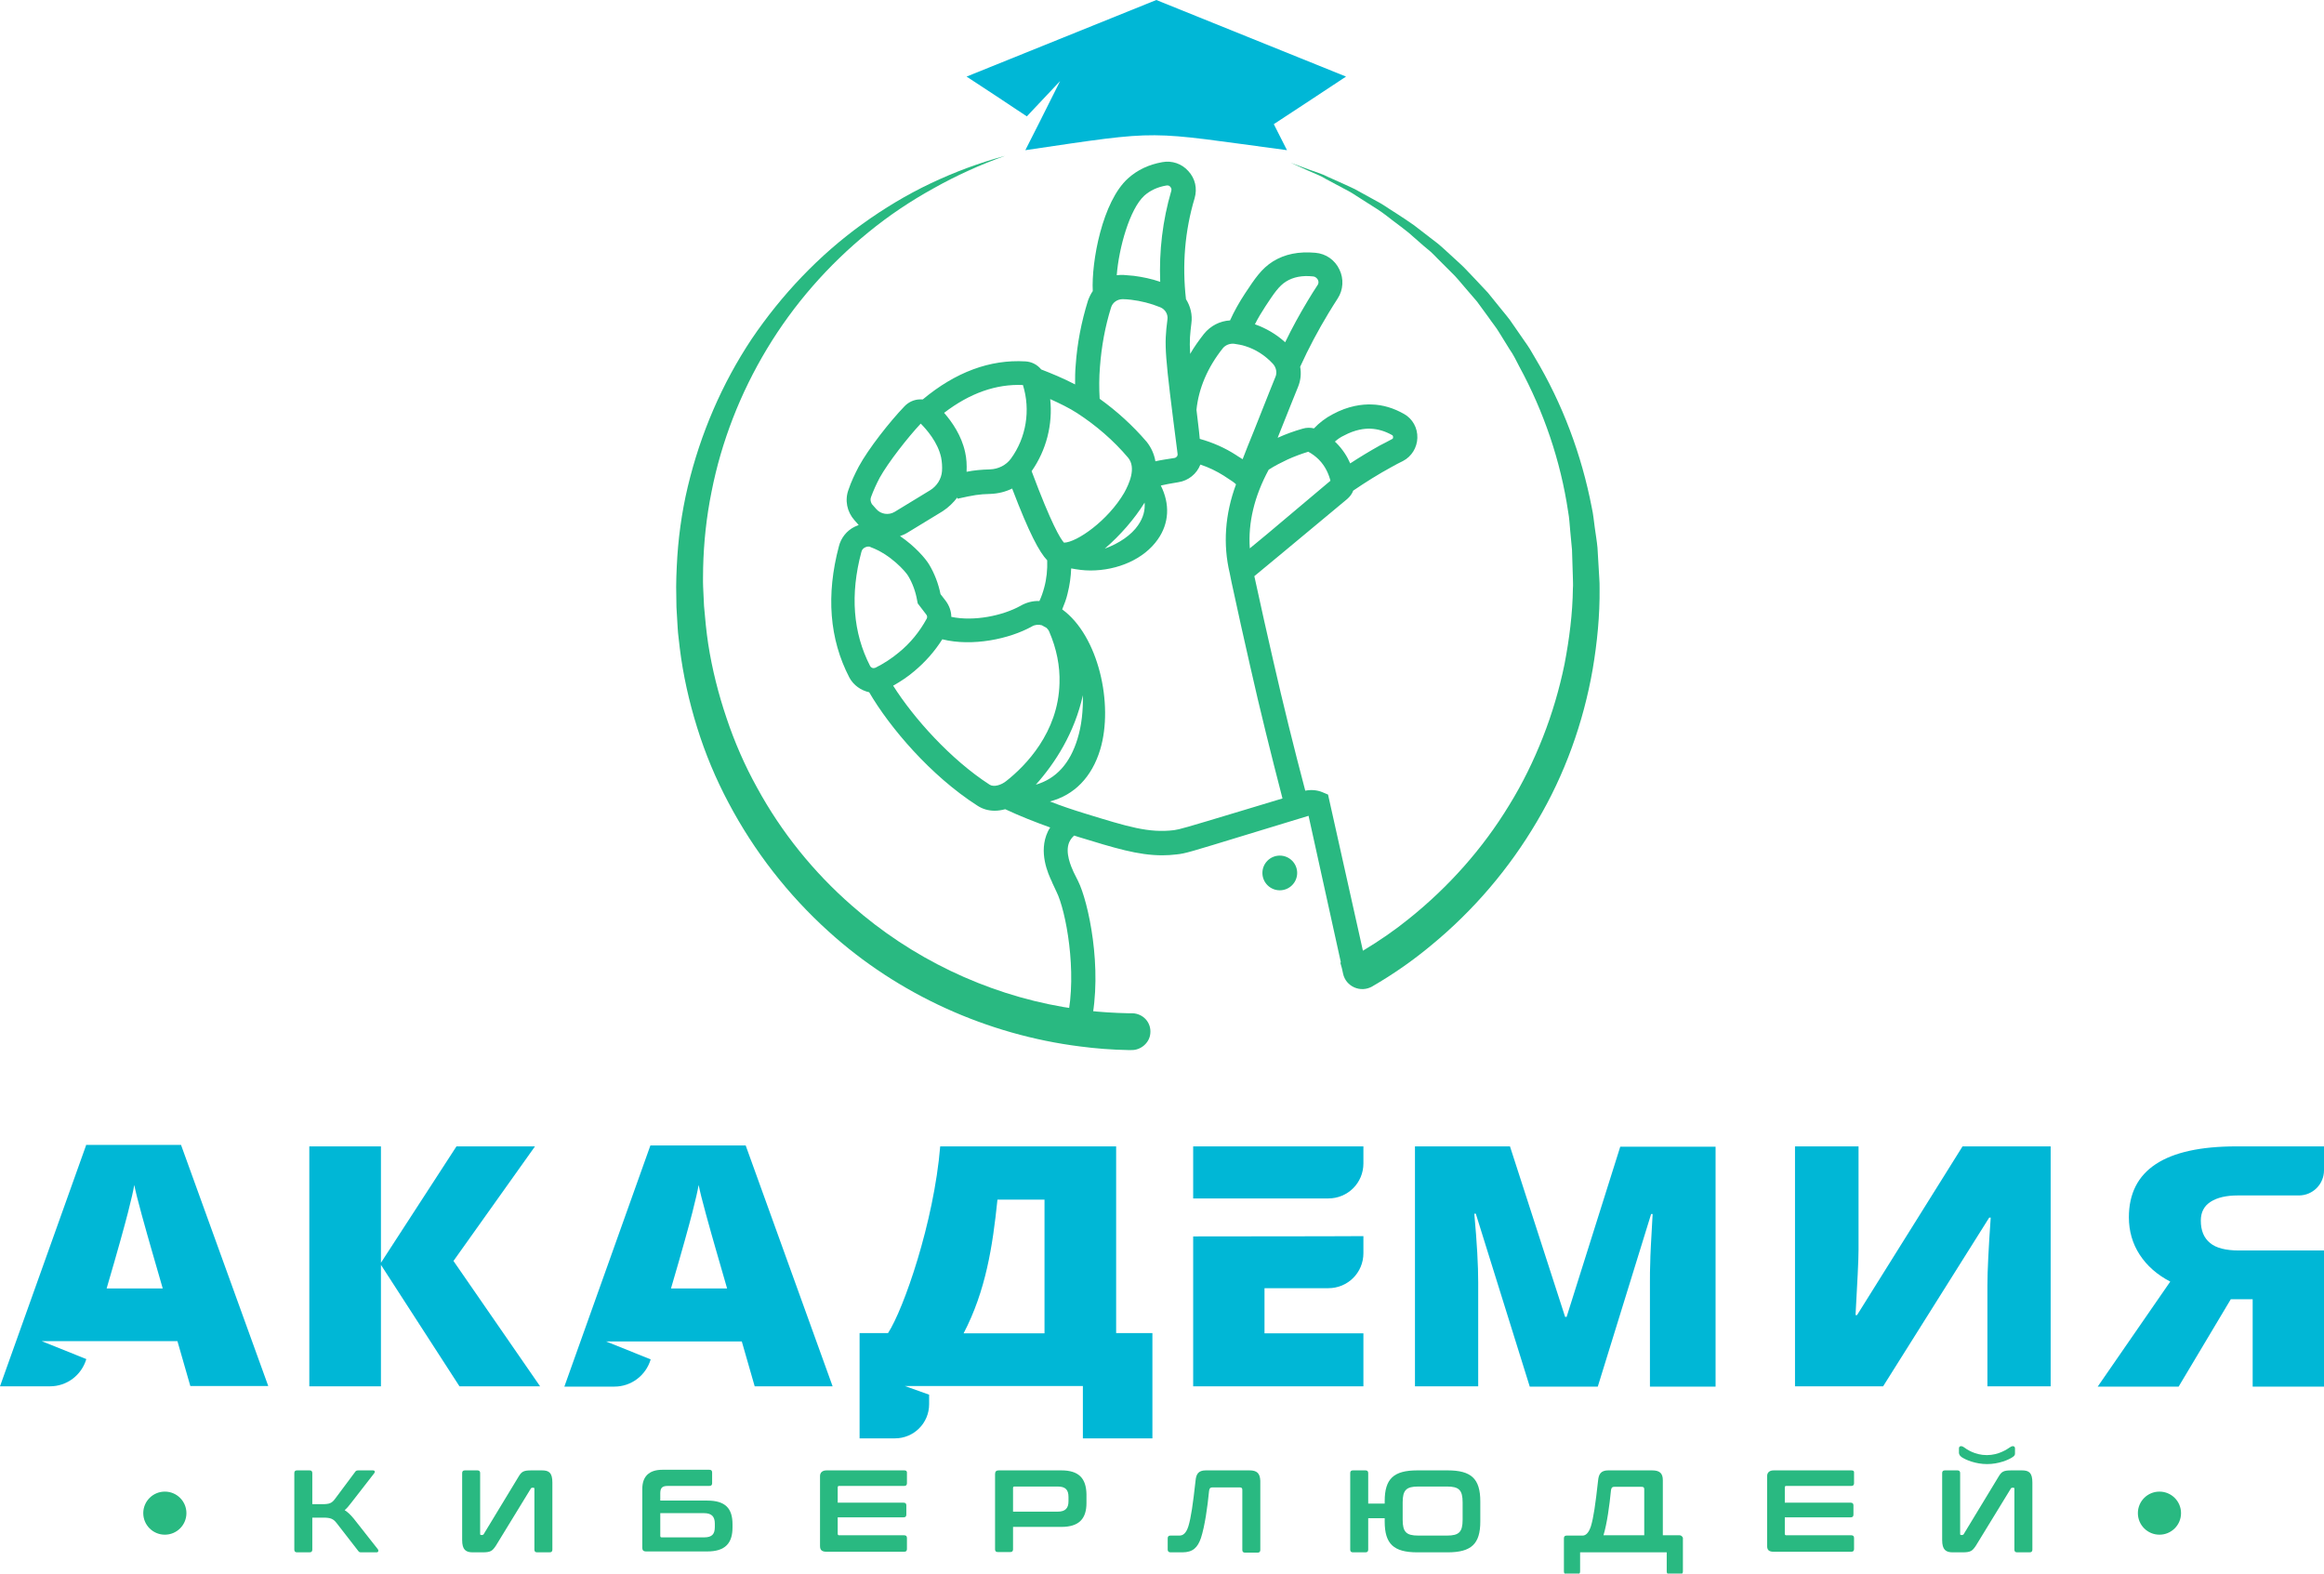 <?xml version="1.0" encoding="UTF-8"?> <svg xmlns="http://www.w3.org/2000/svg" width="322" height="218" viewBox="0 0 322 218" fill="none"> <g clip-path="url(#clip0_819_52)"> <path d="M49.002 210.374C48.587 209.877 48.213 209.504 47.756 209.214C48.047 208.965 48.337 208.633 48.711 208.136L51.867 204.075C51.992 203.909 51.95 203.702 51.66 203.702H49.666C49.376 203.702 49.292 203.784 49.209 203.909L46.427 207.639C45.97 208.26 45.638 208.385 44.642 208.385H43.271V204.075C43.271 203.826 43.147 203.702 42.897 203.702H41.153C40.904 203.702 40.779 203.826 40.779 204.075V214.684C40.779 214.933 40.904 215.057 41.153 215.057H42.897C43.147 215.057 43.271 214.933 43.271 214.684V210.25H44.808C45.804 210.25 46.178 210.416 46.635 210.996L49.625 214.85C49.749 215.016 49.791 215.057 50.081 215.057H52.158C52.49 215.057 52.449 214.767 52.365 214.643L49.002 210.374Z" fill="#29B981"></path> <path d="M75.081 203.702H73.669C72.506 203.702 72.257 203.867 71.8 204.655L67.025 212.529C66.983 212.612 66.9 212.654 66.817 212.654H66.651C66.568 212.654 66.526 212.612 66.526 212.488V204.075C66.526 203.826 66.402 203.702 66.152 203.702H64.408C64.159 203.702 64.034 203.826 64.034 204.075V213.358C64.034 214.684 64.533 215.057 65.488 215.057H66.858C68.021 215.057 68.229 214.85 68.727 214.104L73.544 206.23C73.586 206.147 73.669 206.105 73.752 206.105H73.918C74.001 206.105 74.043 206.147 74.043 206.271V214.684C74.043 214.933 74.167 215.057 74.416 215.057H76.16C76.41 215.057 76.534 214.933 76.534 214.684V205.401C76.534 204.033 76.077 203.702 75.081 203.702Z" fill="#29B981"></path> <path d="M98.004 207.887H91.484V206.893C91.484 206.147 91.733 205.857 92.522 205.857H98.294C98.543 205.857 98.668 205.732 98.668 205.484V203.992C98.668 203.743 98.543 203.619 98.294 203.619H91.775C89.906 203.619 88.992 204.572 88.992 206.271V214.436C88.992 214.767 89.158 214.933 89.491 214.933H98.004C100.495 214.933 101.492 213.773 101.492 211.618V211.162C101.492 209.006 100.537 207.887 98.004 207.887ZM99.042 211.535C99.042 212.529 98.668 212.985 97.547 212.985H91.692C91.567 212.985 91.484 212.944 91.484 212.778V209.628H97.547C98.626 209.628 99.042 210.125 99.042 211.079V211.535Z" fill="#29B981"></path> <path d="M125.287 203.702H114.531C113.908 203.702 113.618 204.033 113.618 204.489V214.187C113.618 214.767 113.908 214.975 114.531 214.975H125.287C125.536 214.975 125.661 214.85 125.661 214.602V213.068C125.661 212.819 125.536 212.695 125.287 212.695H116.275C116.109 212.695 116.068 212.612 116.068 212.446V210.208H125.204C125.453 210.208 125.577 210.084 125.577 209.835V208.551C125.577 208.302 125.453 208.178 125.204 208.178H116.068V206.064C116.068 205.898 116.151 205.857 116.275 205.857H125.287C125.536 205.857 125.661 205.732 125.661 205.484V203.95C125.619 203.784 125.536 203.702 125.287 203.702Z" fill="#29B981"></path> <path d="M147.047 203.702H138.368C138.036 203.702 137.87 203.867 137.87 204.199V214.643C137.87 214.892 137.994 215.016 138.243 215.016H139.987C140.237 215.016 140.361 214.892 140.361 214.643V211.535H147.047C149.539 211.535 150.535 210.374 150.535 208.219V207.017C150.494 204.821 149.497 203.702 147.047 203.702ZM148.044 207.97C148.044 208.924 147.628 209.421 146.549 209.421H140.361V206.147C140.361 205.981 140.444 205.94 140.569 205.94H146.549C147.628 205.94 148.044 206.395 148.044 207.39V207.97Z" fill="#29B981"></path> <path d="M173.126 203.702H167.063C166.025 203.702 165.734 204.24 165.651 205.111C165.277 208.468 165.028 210.208 164.654 211.452C164.322 212.488 163.865 212.736 163.409 212.736H162.163C161.914 212.736 161.789 212.861 161.789 213.11V214.684C161.789 214.892 161.914 215.057 162.163 215.057H163.824C165.277 215.057 165.942 214.394 166.398 213.068C166.938 211.41 167.312 208.716 167.52 206.561C167.561 206.313 167.603 206.064 167.977 206.064H171.797C172.005 206.064 172.129 206.147 172.129 206.395V214.726C172.129 214.975 172.254 215.099 172.503 215.099H174.247C174.496 215.099 174.621 214.975 174.621 214.726V205.152C174.579 204.116 174.164 203.702 173.126 203.702Z" fill="#29B981"></path> <path d="M200.575 203.702H196.381C193.1 203.702 191.855 204.862 191.855 207.97V208.302H189.571V204.075C189.571 203.826 189.446 203.702 189.197 203.702H187.453C187.203 203.702 187.079 203.826 187.079 204.075V214.684C187.079 214.933 187.203 215.057 187.453 215.057H189.197C189.446 215.057 189.571 214.933 189.571 214.684V210.333H191.855V210.789C191.855 213.897 193.1 215.057 196.381 215.057H200.575C203.856 215.057 205.102 213.897 205.102 210.789V208.012C205.102 204.862 203.856 203.702 200.575 203.702ZM202.652 210.54C202.652 212.239 202.153 212.736 200.492 212.736H196.506C194.844 212.736 194.346 212.239 194.346 210.54V208.136C194.346 206.437 194.844 205.94 196.506 205.94H200.492C202.153 205.94 202.652 206.437 202.652 208.136V210.54Z" fill="#29B981"></path> <path d="M232.717 212.695H230.392V205.069C230.392 204.116 229.976 203.702 228.897 203.702H222.834C221.795 203.702 221.505 204.24 221.422 205.111C221.048 208.468 220.799 210.208 220.425 211.452C220.093 212.446 219.678 212.737 219.262 212.737H217.061C216.812 212.737 216.688 212.861 216.688 213.11V217.71C216.688 217.959 216.812 218.083 217.061 218.083H218.556C218.805 218.083 218.93 217.959 218.93 217.71V215.057H230.931V217.71C230.931 217.959 231.056 218.083 231.305 218.083H232.8C233.049 218.083 233.174 217.959 233.174 217.71V213.027C233.049 212.819 232.925 212.695 232.717 212.695ZM227.858 212.695H222.169C222.668 211.037 223 208.551 223.207 206.478C223.249 206.23 223.29 205.981 223.664 205.981H227.485C227.692 205.981 227.817 206.064 227.817 206.313V212.695H227.858Z" fill="#29B981"></path> <path d="M256.512 203.702H245.756C245.134 203.702 244.843 204.033 244.843 204.489V214.187C244.843 214.767 245.134 214.975 245.756 214.975H256.512C256.761 214.975 256.886 214.85 256.886 214.602V213.068C256.886 212.819 256.761 212.695 256.512 212.695H247.501C247.335 212.695 247.293 212.612 247.293 212.446V210.208H256.429C256.678 210.208 256.803 210.084 256.803 209.835V208.551C256.803 208.302 256.678 208.178 256.429 208.178H247.293V206.064C247.293 205.898 247.376 205.857 247.501 205.857H256.512C256.761 205.857 256.886 205.732 256.886 205.484V203.95C256.886 203.784 256.761 203.702 256.512 203.702Z" fill="#29B981"></path> <path d="M280.141 203.702H278.729C277.566 203.702 277.317 203.867 276.86 204.655L272.085 212.529C272.043 212.612 271.96 212.654 271.877 212.654H271.711C271.628 212.654 271.586 212.612 271.586 212.488V204.075C271.586 203.826 271.462 203.702 271.212 203.702H269.468C269.219 203.702 269.095 203.826 269.095 204.075V213.358C269.095 214.684 269.593 215.057 270.548 215.057H271.918C273.081 215.057 273.289 214.85 273.787 214.104L278.604 206.23C278.646 206.147 278.729 206.105 278.812 206.105H278.978C279.061 206.105 279.103 206.147 279.103 206.271V214.684C279.103 214.933 279.227 215.057 279.476 215.057H281.221C281.47 215.057 281.594 214.933 281.594 214.684V205.401C281.594 204.033 281.137 203.702 280.141 203.702Z" fill="#29B981"></path> <path d="M271.752 201.837C272.334 202.251 273.746 202.831 275.324 202.831C276.902 202.831 278.314 202.251 278.895 201.837C279.186 201.629 279.186 201.505 279.186 201.298V200.635C279.186 200.469 279.061 200.344 278.895 200.344C278.77 200.344 278.646 200.386 278.48 200.51C278.106 200.759 276.943 201.588 275.282 201.588C273.621 201.588 272.458 200.759 272.126 200.51C271.96 200.386 271.835 200.344 271.711 200.344C271.545 200.344 271.42 200.469 271.42 200.635V201.298C271.462 201.505 271.503 201.629 271.752 201.837Z" fill="#29B981"></path> <path d="M22.84 212.612C24.491 212.612 25.83 211.276 25.83 209.628C25.83 207.98 24.491 206.644 22.84 206.644C21.189 206.644 19.85 207.98 19.85 209.628C19.85 211.276 21.189 212.612 22.84 212.612Z" fill="#29B981"></path> <path d="M299.202 212.612C300.853 212.612 302.192 211.276 302.192 209.628C302.192 207.98 300.853 206.644 299.202 206.644C297.55 206.644 296.212 207.98 296.212 209.628C296.212 211.276 297.55 212.612 299.202 212.612Z" fill="#29B981"></path> <path d="M62.83 174.69L74.126 158.817H63.246L52.781 174.939V158.817H42.856V192.056H52.781V175.229L63.661 192.056H74.832L62.83 174.69Z" fill="#00B7D6"></path> <path d="M217.061 182.44H216.854L209.213 158.817H196.049V192.055H204.811V177.633C204.811 175.353 204.645 172.203 204.271 168.142H204.479L211.954 192.097H221.38L228.772 168.183H228.98C228.772 171.789 228.647 174.068 228.647 174.98C228.606 175.892 228.606 176.762 228.606 177.508V192.097H237.7V158.858H224.495L217.061 182.44Z" fill="#00B7D6"></path> <path d="M257.301 182.192H257.093C257.343 177.633 257.509 174.607 257.509 173.115V158.817H248.705V192.056H260.914L275.614 168.681H275.822C275.531 172.867 275.365 176.016 275.365 178.13V192.056H284.127V158.817H271.918L257.301 182.192Z" fill="#00B7D6"></path> <path d="M11.918 158.692L0 192.056H6.935C9.261 192.056 11.295 190.522 11.96 188.284L5.772 185.797H12.666H21.926H24.584L26.37 192.014H37.167L25.082 158.61H11.918V158.692ZM14.784 178.462C16.32 173.24 17.275 169.758 17.732 167.976C18.189 166.194 18.48 164.909 18.604 164.163C18.77 164.992 19.102 166.36 19.642 168.308C20.182 170.214 20.597 171.789 20.971 173.032L22.549 178.503H14.784V178.462Z" fill="#00B7D6"></path> <path d="M103.319 158.692H90.114L78.195 192.097H85.13C87.456 192.097 89.491 190.563 90.155 188.325L83.968 185.839H90.861H100.121H102.779L104.565 192.055H115.362L103.319 158.692ZM92.979 178.462C94.515 173.24 95.471 169.758 95.927 167.976C96.384 166.194 96.675 164.909 96.799 164.163C96.965 164.992 97.298 166.36 97.838 168.308C98.377 170.214 98.793 171.789 99.166 173.032L100.744 178.503H92.979V178.462Z" fill="#00B7D6"></path> <path d="M154.688 158.817H130.27C129.398 169.344 125.204 181.363 123.044 184.678H119.099V199.267H123.999C126.616 199.267 128.734 197.153 128.734 194.542V193.216L125.37 192.014H128.734H133.509H150.037V199.267H159.671V184.678H154.646V158.817H154.688ZM144.721 184.72H133.509C136.582 178.835 137.537 172.659 138.202 166.194H144.721V184.72Z" fill="#00B7D6"></path> <path d="M306.303 166.484C307.216 165.904 308.462 165.614 310.04 165.614H312.158H318.512C320.463 165.614 322 164.039 322 162.132V158.817H309.874C299.949 158.817 294.966 162.091 294.966 168.639C294.966 170.546 295.464 172.286 296.461 173.82C297.458 175.353 298.869 176.597 300.697 177.55L290.647 192.097H301.859L309.085 179.995H312.117V192.097H322V173.24H312.117H310.248C308.421 173.24 307.05 172.908 306.22 172.203C305.348 171.499 304.932 170.463 304.932 169.095C304.932 167.935 305.389 167.064 306.303 166.484Z" fill="#00B7D6"></path> <path d="M184.047 178.462C186.747 178.462 188.906 176.306 188.906 173.613V171.25C187.245 171.25 184.006 171.292 165.319 171.292V192.056H188.906V184.72H175.202V178.462H184.047V178.462Z" fill="#00B7D6"></path> <path d="M188.906 158.817H165.319V166.028H184.047C186.747 166.028 188.906 163.873 188.906 161.179V158.817Z" fill="#00B7D6"></path> <path d="M177.32 123.34C178.65 123.34 179.729 122.264 179.729 120.936C179.729 119.609 178.65 118.532 177.32 118.532C175.99 118.532 174.912 119.609 174.912 120.936C174.912 122.264 175.99 123.34 177.32 123.34Z" fill="#29B981"></path> <path d="M194.554 57.36C193.1 56.531 191.605 56.075 190.027 56.033C188.782 55.992 186.83 56.199 184.629 57.401C183.674 57.898 182.802 58.562 182.054 59.349C181.556 59.225 181.016 59.225 180.476 59.391C179.313 59.722 178.151 60.136 177.071 60.634C177.071 60.634 177.071 60.634 177.029 60.634C178.358 57.277 179.77 53.795 179.853 53.588C180.227 52.676 180.31 51.723 180.144 50.811C181.307 48.242 182.636 45.755 184.089 43.351C184.504 42.688 184.92 41.984 185.335 41.362C186.124 40.16 186.207 38.627 185.584 37.342C184.961 36.016 183.715 35.145 182.262 35.021C179.978 34.814 178.026 35.187 176.365 36.223C174.787 37.218 173.873 38.585 172.503 40.657C171.714 41.859 171.008 43.103 170.427 44.388C169.015 44.47 167.727 45.133 166.814 46.252C166.108 47.164 165.443 48.076 164.904 49.029C164.779 47.081 164.904 46.252 165.07 44.802C165.236 43.6 164.945 42.44 164.322 41.445C163.782 36.72 164.156 31.995 165.526 27.436C165.9 26.11 165.61 24.743 164.654 23.706C163.741 22.67 162.37 22.215 161.042 22.463C159.173 22.795 157.595 23.541 156.307 24.701C152.736 27.892 151.2 36.264 151.407 40.326C151.117 40.74 150.909 41.196 150.743 41.652C149.829 44.595 149.248 47.579 149.04 50.604C148.957 51.474 148.957 52.386 148.957 53.257C147.296 52.386 145.552 51.682 144.265 51.184C143.725 50.521 142.936 50.107 142.064 50.065C137.164 49.775 132.388 51.557 127.862 55.329C127.737 55.329 127.654 55.329 127.529 55.329C126.657 55.329 125.868 55.702 125.287 56.324C123.335 58.354 120.345 62.126 118.975 64.654C118.435 65.69 117.937 66.726 117.563 67.845C117.023 69.296 117.355 70.912 118.393 72.073L118.975 72.736C118.767 72.819 118.559 72.901 118.393 72.984C117.314 73.523 116.525 74.518 116.234 75.678C114.448 82.392 114.905 88.526 117.687 93.873C118.269 94.95 119.307 95.655 120.428 95.903C123.252 100.752 128.941 107.467 135.419 111.611C136.167 112.108 136.997 112.316 137.828 112.316C138.326 112.316 138.783 112.233 139.281 112.108C141.316 113.062 143.434 113.891 145.51 114.637C145.386 114.844 145.261 115.01 145.178 115.217C143.849 118.035 145.22 121.06 145.76 122.179L145.801 122.304C145.967 122.677 146.175 123.091 146.383 123.547C147.67 126.117 149.289 134.613 147.878 141.12L151.158 141.824C152.819 134.157 150.784 124.873 149.372 122.055C149.165 121.641 148.999 121.309 148.833 120.978L148.75 120.812C148.417 120.066 147.504 118.076 148.168 116.626C148.334 116.294 148.542 116.004 148.833 115.756C148.999 115.797 149.165 115.88 149.331 115.921C154.48 117.496 157.678 118.491 161.042 118.491C161.706 118.491 162.37 118.449 163.035 118.367C164.239 118.242 164.737 118.076 172.877 115.59L181.307 113.02L185.792 133.37L189.031 132.582L184.006 110.078L183.217 109.746C182.511 109.456 181.68 109.373 180.85 109.539C179.272 103.571 177.777 97.52 176.407 91.51C175.493 87.532 174.787 84.382 173.832 79.989L173.79 79.823L177.694 76.59L186.664 69.13C187.037 68.799 187.328 68.425 187.494 67.97C189.197 66.809 190.982 65.69 192.81 64.695C193.35 64.405 193.848 64.115 194.388 63.867C195.592 63.245 196.339 62.002 196.381 60.675C196.423 59.266 195.717 58.023 194.554 57.36ZM175.327 42.44C176.531 40.616 177.196 39.621 178.192 39C179.189 38.378 180.435 38.129 181.93 38.295C182.345 38.337 182.511 38.627 182.594 38.751C182.677 38.917 182.76 39.207 182.553 39.497C182.096 40.202 181.639 40.906 181.224 41.611C180.102 43.476 179.023 45.424 178.068 47.413C176.822 46.294 175.41 45.465 173.873 44.926C174.289 44.097 174.787 43.269 175.327 42.44ZM165.776 56.779C166.066 53.837 167.312 50.894 169.43 48.242C169.804 47.786 170.385 47.579 170.967 47.62C171.506 47.703 172.046 47.786 172.545 47.952C173.998 48.408 175.285 49.236 176.365 50.397C176.822 50.894 176.988 51.64 176.697 52.262C176.49 52.801 175.825 54.376 173.707 59.764C173.126 61.173 172.586 62.54 172.171 63.618C171.963 63.493 171.756 63.369 171.506 63.203L171.257 63.038C169.721 62.043 168.018 61.297 166.232 60.8C166.108 59.349 165.9 57.981 165.776 56.779ZM158.55 27.105C159.339 26.4 160.377 25.903 161.623 25.696C161.914 25.654 162.08 25.779 162.163 25.903C162.246 25.986 162.37 26.193 162.287 26.442C161.083 30.545 160.585 34.772 160.751 39.041C159.547 38.627 158.342 38.378 157.096 38.212C156.598 38.171 156.141 38.129 155.643 38.088C155.311 38.088 155.02 38.088 154.729 38.129C155.02 34.358 156.515 28.97 158.55 27.105ZM152.404 50.811C152.612 48.035 153.11 45.258 153.94 42.605C154.148 41.901 154.813 41.445 155.56 41.445C155.934 41.445 156.349 41.486 156.723 41.528C158.093 41.694 159.422 42.025 160.751 42.564C161.457 42.854 161.872 43.559 161.748 44.305C161.291 47.952 161.332 48.656 163.159 62.872C163.201 63.162 162.993 63.411 162.703 63.452C161.623 63.618 160.792 63.742 160.086 63.908C159.92 62.913 159.505 62.002 158.882 61.214C156.93 58.935 154.729 56.945 152.362 55.246C152.279 53.795 152.279 52.303 152.404 50.811ZM157.678 72.777C156.764 74.103 155.103 75.264 153.068 76.01C155.228 74.145 157.18 71.907 158.591 69.627C158.675 70.663 158.425 71.7 157.678 72.777ZM145.51 55.288C146.798 55.868 148.168 56.531 149.248 57.235C151.864 58.935 154.273 61.007 156.307 63.411C157.47 64.82 156.432 67.058 155.768 68.26C153.525 72.114 149.206 75.14 147.421 75.181C146.922 74.642 145.677 72.611 142.936 65.276C144.971 62.374 145.884 58.81 145.51 55.288ZM141.732 53.34C142.811 56.821 142.188 60.634 140.07 63.535C139.406 64.447 138.326 64.986 137.164 65.027C135.835 65.069 135.004 65.151 133.924 65.359C133.966 64.447 133.924 63.494 133.717 62.623C133.219 60.344 131.931 58.479 130.81 57.194C134.381 54.459 138.036 53.174 141.732 53.34ZM132.637 68.923L132.679 69.089C134.921 68.591 135.586 68.467 137.247 68.425C138.285 68.384 139.323 68.135 140.237 67.68C142.604 73.896 144.016 76.507 145.095 77.626C145.137 78.911 145.012 80.196 144.68 81.398C144.514 82.019 144.306 82.641 144.016 83.263C143.102 83.221 142.188 83.47 141.399 83.926C138.949 85.293 134.963 86.122 131.807 85.459C131.807 84.672 131.516 83.884 131.018 83.221L130.312 82.309C130.021 80.859 129.481 79.45 128.734 78.207C128.235 77.378 126.782 75.678 124.705 74.269C125.038 74.145 125.37 74.02 125.702 73.813L130.602 70.829C131.433 70.29 132.097 69.627 132.637 68.923ZM120.677 68.881C121.01 67.97 121.425 67.058 121.882 66.188C123.086 64.032 125.785 60.592 127.571 58.686C128.36 59.473 129.938 61.255 130.395 63.369C130.519 63.991 130.561 64.654 130.519 65.276C130.436 66.353 129.813 67.348 128.858 67.928L123.958 70.912C123.127 71.409 122.048 71.244 121.425 70.539L120.802 69.835C120.636 69.544 120.553 69.213 120.677 68.881ZM120.553 92.256C118.186 87.656 117.77 82.351 119.349 76.466C119.432 76.093 119.681 75.927 119.847 75.844C119.93 75.803 120.096 75.72 120.304 75.72C120.428 75.72 120.511 75.72 120.636 75.803C123.377 76.797 125.494 79.201 125.827 79.781C126.45 80.817 126.865 81.978 127.073 83.18L127.156 83.594L128.36 85.169C128.484 85.335 128.484 85.542 128.401 85.708C127.405 87.532 126.117 89.106 124.539 90.391C123.543 91.22 122.463 91.925 121.3 92.505C121.01 92.629 120.719 92.546 120.553 92.256ZM139.406 108.213C138.742 108.751 137.703 109.083 137.122 108.71C131.724 105.229 126.574 99.468 123.75 94.992C124.789 94.411 125.785 93.748 126.657 93.002C128.194 91.718 129.481 90.267 130.561 88.568C134.713 89.604 139.863 88.526 142.977 86.786C143.393 86.537 143.891 86.496 144.348 86.62C144.555 86.744 144.805 86.868 145.012 86.993C145.178 87.159 145.303 87.324 145.386 87.532C146.383 89.853 146.881 92.256 146.798 94.66C146.632 101.457 142.105 106.099 139.406 108.213ZM143.517 108.71C146.216 105.684 148.874 101.54 150.037 96.318C150.078 98.432 149.871 100.504 149.289 102.369C148.251 105.767 146.341 107.881 143.517 108.71ZM177.694 110.616L171.922 112.357C163.948 114.761 163.492 114.885 162.661 115.01C159.131 115.424 156.349 114.554 150.286 112.689C148.667 112.191 147.047 111.652 145.469 111.031C148.833 110.16 151.283 107.674 152.445 103.819C154.314 97.561 152.196 88.07 147.172 84.423C147.462 83.719 147.753 82.973 147.919 82.227C148.21 81.066 148.376 79.906 148.417 78.745C149.289 78.911 150.161 79.035 151.075 79.035C154.854 79.035 158.508 77.46 160.419 74.725C161.997 72.487 162.121 69.835 160.834 67.265C161.374 67.141 162.163 66.975 163.242 66.809C164.654 66.602 165.817 65.649 166.315 64.364C167.478 64.737 168.558 65.276 169.555 65.897L169.804 66.063C170.634 66.602 170.967 66.809 171.257 67.099C169.721 71.244 169.43 75.43 170.385 79.408L170.634 80.652C171.589 85.086 172.295 88.236 173.209 92.256C174.579 98.349 176.116 104.524 177.694 110.616ZM175.576 73.979L173.167 75.969C172.918 72.404 173.79 68.757 175.784 65.069C176.614 64.53 177.528 64.074 178.4 63.659C179.313 63.245 180.31 62.872 181.265 62.582C181.805 62.872 182.303 63.245 182.719 63.659C183.674 64.613 184.131 65.773 184.338 66.602L175.576 73.979ZM192.851 60.841C192.311 61.131 191.772 61.421 191.19 61.711C189.778 62.499 188.408 63.328 187.079 64.198C186.664 63.245 186.041 62.25 185.127 61.338C185.086 61.297 185.003 61.255 184.961 61.173C185.335 60.841 185.75 60.551 186.207 60.344C187.743 59.515 189.072 59.349 189.903 59.391C190.899 59.432 191.896 59.722 192.851 60.261C192.976 60.302 193.017 60.427 193.017 60.551C193.017 60.634 193.017 60.8 192.851 60.841Z" fill="#29B981"></path> <path d="M186.498 10.61L160.211 0L133.924 10.61C136.707 12.434 139.489 14.257 142.271 16.122L146.881 11.232L143.891 17.2C143.268 18.401 142.687 19.603 142.064 20.805C161.457 17.946 158.384 18.153 178.317 20.805C177.694 19.603 177.112 18.401 176.49 17.2C179.853 15.003 183.175 12.806 186.498 10.61Z" fill="#00B7D6"></path> <path d="M186.082 134.862C186.456 136.685 188.532 137.597 190.152 136.644C193.017 134.986 195.758 133.08 198.291 130.966C204.146 126.158 209.13 120.314 212.95 113.808C216.812 107.301 219.387 100.089 220.674 92.712C221.297 89.024 221.671 85.252 221.629 81.522C221.629 81.066 221.629 80.569 221.588 80.113L221.505 78.704L221.339 75.886C221.256 74.974 221.089 74.021 220.965 73.109C220.84 72.197 220.757 71.244 220.55 70.332C219.138 62.996 216.48 55.909 212.66 49.527L211.954 48.325C211.704 47.91 211.414 47.537 211.165 47.164L209.587 44.885C209.088 44.097 208.465 43.434 207.884 42.688L206.14 40.533L204.23 38.502C203.565 37.839 202.984 37.135 202.278 36.513L200.243 34.648C199.911 34.358 199.579 34.026 199.205 33.736L198.125 32.907L195.924 31.208C195.177 30.669 194.388 30.172 193.64 29.674L192.477 28.928C192.104 28.68 191.73 28.431 191.315 28.183L188.906 26.856L187.702 26.193C187.287 25.986 186.871 25.82 186.456 25.613L183.964 24.494L183.341 24.204L182.677 23.955L181.39 23.499L178.815 22.546L181.307 23.665L182.552 24.204L183.175 24.494L183.757 24.826L186.165 26.11C186.581 26.317 186.954 26.525 187.37 26.773L188.532 27.519L190.816 28.97C191.19 29.219 191.564 29.467 191.938 29.757L193.017 30.586C193.723 31.125 194.471 31.664 195.177 32.244L197.211 34.026L198.25 34.897C198.582 35.187 198.873 35.518 199.205 35.85L201.115 37.756C201.779 38.378 202.319 39.083 202.901 39.746L204.645 41.776L206.223 43.932C206.721 44.678 207.303 45.341 207.759 46.128L209.171 48.408C209.42 48.781 209.67 49.154 209.877 49.568L210.5 50.77C213.905 57.028 216.231 63.867 217.269 70.871C217.435 71.741 217.477 72.653 217.56 73.523L217.809 76.176L217.892 78.828L217.933 80.154C217.933 80.61 217.975 81.025 217.933 81.481C217.892 85.004 217.435 88.526 216.771 92.008C216.065 95.448 215.068 98.846 213.781 102.12C212.493 105.394 210.957 108.544 209.088 111.57C205.434 117.579 200.7 122.884 195.218 127.277C193.225 128.894 191.107 130.344 188.906 131.67L185.709 133.37C185.875 133.908 185.999 134.406 186.082 134.862Z" fill="#29B981"></path> <path d="M159.38 143.192C159.547 141.659 158.384 140.415 156.889 140.374C156.681 140.374 156.474 140.374 156.307 140.374C154.356 140.332 152.445 140.208 150.535 140.001L147.296 139.503C136.499 137.638 126.242 132.706 118.02 125.454C112.746 120.853 108.261 115.3 104.897 109.124C103.194 106.057 101.783 102.825 100.661 99.468C99.54 96.152 98.668 92.712 98.128 89.231C98.004 88.361 97.879 87.49 97.796 86.62L97.547 83.967L97.422 81.315C97.381 80.445 97.422 79.533 97.422 78.662C97.505 75.139 97.879 71.617 98.585 68.135C99.955 61.173 102.572 54.459 106.267 48.325C109.963 42.191 114.739 36.72 120.345 32.161C123.127 29.882 126.159 27.851 129.315 26.11C132.471 24.328 135.793 22.836 139.24 21.593C135.71 22.546 132.263 23.831 128.941 25.406C125.619 26.981 122.463 28.887 119.473 31.042C113.493 35.352 108.302 40.823 104.15 46.957C100.038 53.132 97.049 60.095 95.304 67.389C94.432 71.037 93.934 74.766 93.768 78.497C93.726 79.45 93.685 80.362 93.685 81.315L93.726 84.133L93.892 86.951C93.934 87.905 94.1 88.816 94.183 89.77C94.64 93.5 95.471 97.188 96.592 100.794C97.713 104.4 99.166 107.881 100.952 111.238C104.482 117.911 109.174 123.962 114.822 129.059C124.415 137.763 136.79 143.358 149.663 144.974C151.864 145.264 154.065 145.43 156.266 145.471C156.432 145.471 156.598 145.471 156.764 145.471C158.01 145.513 159.256 144.518 159.38 143.192Z" fill="#29B981"></path> </g> <defs> <clipPath id="clip0_819_52"> <rect width="322" height="218" fill="white"></rect> </clipPath> </defs> </svg> 